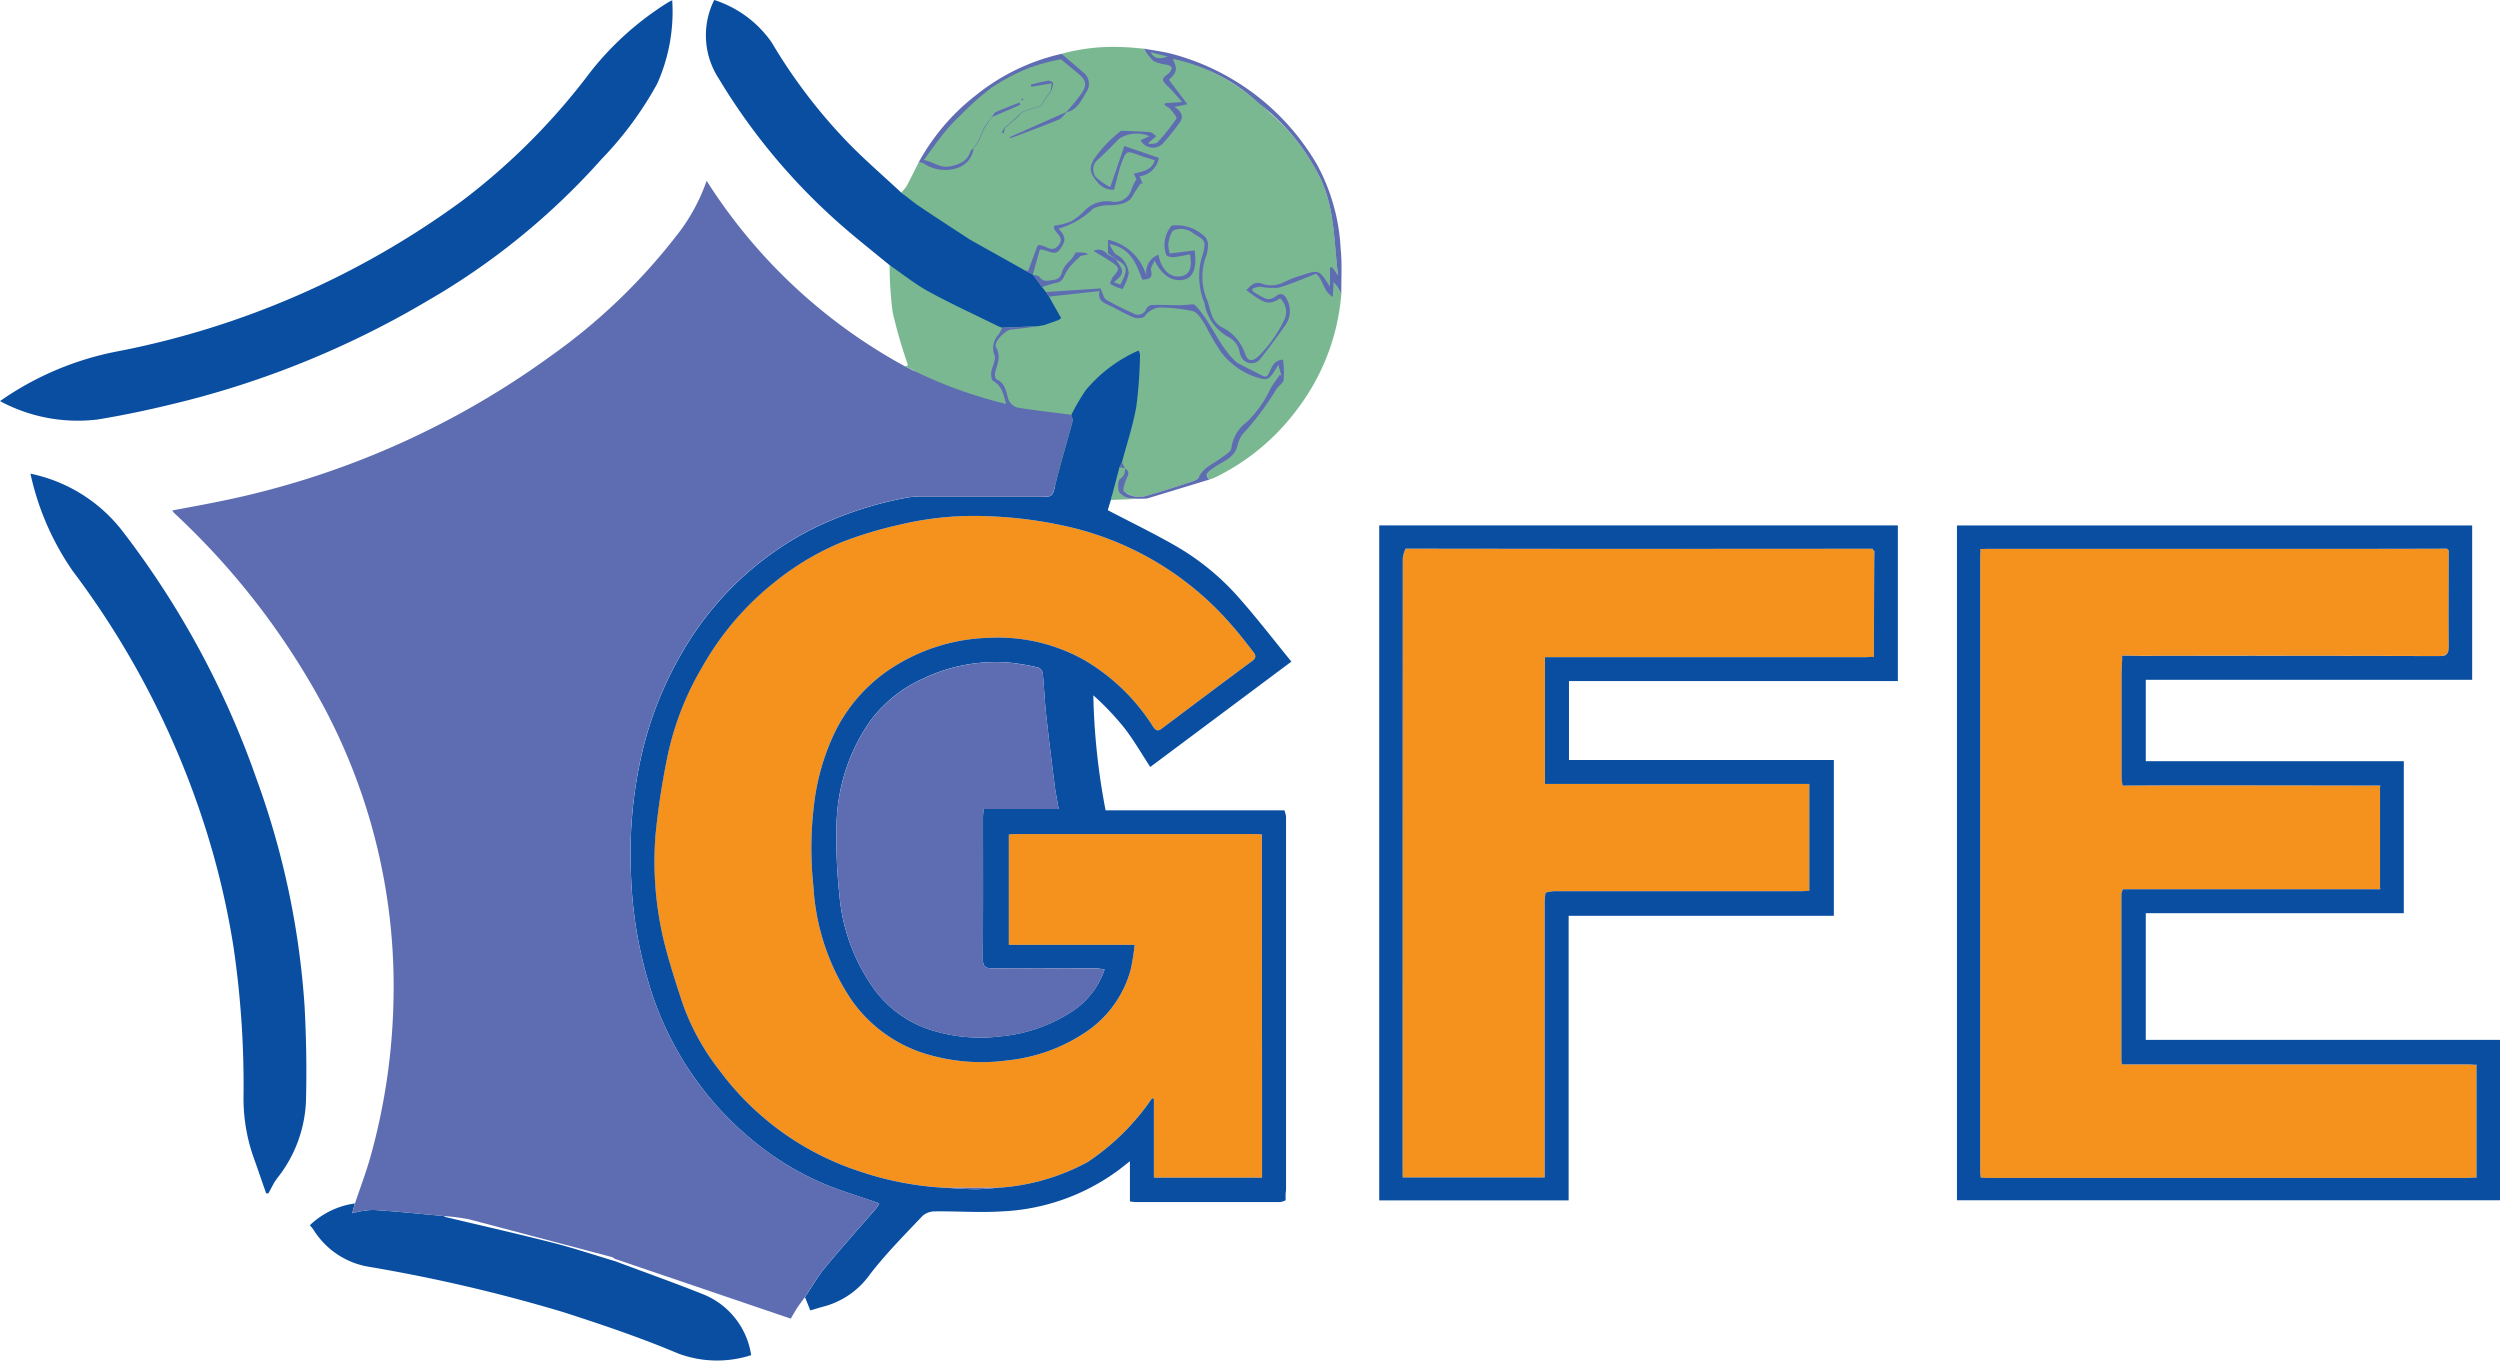 <svg xmlns="http://www.w3.org/2000/svg" width="150.675" height="82" viewBox="0 0 150.675 82">
  <g id="logo" transform="translate(141.926 32.148)">
    <path id="Tracé_53" data-name="Tracé 53" d="M-61.085-14.422a13.224,13.224,0,0,1-2.6,6.864A13.585,13.585,0,0,1-68.6-3.417c-.14.07-.29.118-.435.176-.156-.16-.172-.275-.124-.371-.174.081-.345.166-.524.24-.131.2-.526.291-.811.386q-1.2.4-2.41.745A1.407,1.407,0,0,1-73.98-2.4c-.136.008-.272.016-.409.021a1.043,1.043,0,0,0,.506.25A6.54,6.54,0,0,0-72.8-2.1l-2.179.085.091-.345A13.416,13.416,0,0,1-86.831-9.814c-.2-.093-.394-.182-.589-.276.306.038.184-.132.141-.277a28.983,28.983,0,0,1-.85-2.987,22.831,22.831,0,0,1-.181-2.813l.082.058a13.38,13.38,0,0,1,.81-4.281c-.064-.05-.127-.1-.192-.149a2.63,2.63,0,0,0,.331-.405c.253-.47.485-.952.725-1.429l.038.008a13.445,13.445,0,0,1,8.63-6.486l-.063-.053a11.8,11.8,0,0,1,3.786-.4c.392.01.784.058,1.176.089.037.049.071.1.106.155a13.292,13.292,0,0,1,3.556,1.026c.231.1.458.209.679.327a13.482,13.482,0,0,1,3.34,2.436,12.3,12.3,0,0,1,2.979,3.9c.864,1.847.8,3.847,1.048,5.806l-.106-.143c0,.243-.022.481-.036.721.062.086.115.16.156.228C-61.2-14.65-61.144-14.534-61.085-14.422Z" fill="#7ab891"/>
    <path id="Tracé_54" data-name="Tracé 54" d="M-65.873,18.151q0,7.493.008,14.987,0,2.845,0,5.691l-.037.013-.037-.011h-6.445V34.093l-.107-.057a14.169,14.169,0,0,1-3.89,3.854,13.008,13.008,0,0,1-5.349,1.547l-3.23,0a19.185,19.185,0,0,1-5.212-1.008,17.1,17.1,0,0,1-8.395-6.068,14.247,14.247,0,0,1-2.225-4.039c-.4-1.224-.8-2.451-1.113-3.7a20.526,20.526,0,0,1-.515-6.485,45.86,45.86,0,0,1,.685-4.543,17.737,17.737,0,0,1,2.125-5.541,17.5,17.5,0,0,1,4.469-5.2A16.378,16.378,0,0,1-91.207.536,23.97,23.97,0,0,1-87.763-.509a19.267,19.267,0,0,1,5.455-.523,25.475,25.475,0,0,1,4.947.673,18.475,18.475,0,0,1,9.705,5.932c.45.509.861,1.052,1.281,1.587.153.2.158.353-.088.534-1.824,1.348-3.636,2.713-5.45,4.075-.233.175-.362.114-.523-.131a12.161,12.161,0,0,0-4.131-4A10.61,10.61,0,0,0-82.3,6.292a11.318,11.318,0,0,0-6.066,1.945A9.689,9.689,0,0,0-91.8,12.4a13.781,13.781,0,0,0-1,3.458A21.676,21.676,0,0,0-92.9,21.3a13.656,13.656,0,0,0,2.246,6.752A8.5,8.5,0,0,0-86.4,31.283a11.574,11.574,0,0,0,5.215.476,10.3,10.3,0,0,0,4.462-1.548,6.643,6.643,0,0,0,2.934-3.877,13.664,13.664,0,0,0,.248-1.534h-7.582V18.156a2.434,2.434,0,0,1,.3-.036q7.32,0,14.641,0a2.336,2.336,0,0,1,.235.023A.084.084,0,0,1-65.873,18.151ZM7.333,32.033l0,6.792-.034.009-.033-.012h0c-.2.009-.411.024-.616.024q-14.374,0-28.749,0c-.14,0-.281-.013-.449-.021-.012-.139-.031-.26-.031-.382q0-18.525,0-37.05c0-.126.012-.252.019-.378a.068.068,0,0,1-.01-.073c.19,0,.38-.009.57-.009q10.451,0,20.9,0,3.324,0,6.65-.011l.108.1c0,1.931-.023,3.862,0,5.793a.633.633,0,0,1-.114.459V7.3H5.482a.709.709,0,0,1-.4.09q-8.933-.024-17.864-.011c-.411,0-.822-.011-1.234-.017a.089.089,0,0,0,0,.089c-.014.377-.039.754-.04,1.13q0,3.085,0,6.171a2.649,2.649,0,0,0,.048.364A.081.081,0,0,0-14,15.2c1.076-.006,2.153-.017,3.229-.016q6.152,0,12.3.014a.063.063,0,0,1-.01.066h0q0,3.057,0,6.114a.066.066,0,0,1,.006.071l-15.506,0a.058.058,0,0,0-.021.07.763.763,0,0,0-.067.215q0,5.029,0,10.061c0,.046.012.093.027.21H6.879c.126,0,.251.016.377.024A.076.076,0,0,1,7.333,32.033Zm-20.581-10.65c-.242,0-.483.044-.725.067h0C-13.731,21.427-13.49,21.383-13.248,21.383ZM-29.051,1a.087.087,0,0,0-.008-.081q-8.64,0-17.28.008Q-51.775.931-57.21.92A.139.139,0,0,0-57.246,1a1.936,1.936,0,0,0-.135.494q-.01,18.389-.008,36.778v.55h8.556v-.637q0-7.983,0-15.965c0-.188.032-.375.049-.562a2.846,2.846,0,0,1,.51-.091q7.457-.006,14.914,0c.141,0,.282-.012.477-.021V15.1H-48.813V7.469h19.2c.189,0,.378-.016.567-.025l.025.019.031,0q.01-2.849.022-5.7c0-.237.006-.474.01-.711l-.085-.037Z" fill="#f5921d"/>
    <path id="Tracé_55" data-name="Tracé 55" d="M-74.145,11.746c.563.73,1.025,1.538,1.545,2.332l8.506-6.351c-1.06-1.3-2.035-2.565-3.087-3.763a15.157,15.157,0,0,0-3.7-3.1C-72.252.06-73.69-.628-75.161-1.4l.185-.612.521-1.978.149-.3c.3-1.123.671-2.232.868-3.372a27.683,27.683,0,0,0,.22-3.108.834.834,0,0,0-.086-.251,8.694,8.694,0,0,0-3.183,2.388,12.9,12.9,0,0,0-.871,1.492c.029.131.108.276.077.392-.332,1.246-.711,2.481-1.016,3.733-.2.807-.15.816-.966.815q-3.636,0-7.272,0a3.006,3.006,0,0,0-.57.021,21.736,21.736,0,0,0-6,1.983,18.921,18.921,0,0,0-7.179,6.514,22.055,22.055,0,0,0-3.1,7.622,26.715,26.715,0,0,0-.515,6.434,25.706,25.706,0,0,0,1.048,6.65,19.289,19.289,0,0,0,6.614,9.82,17.176,17.176,0,0,0,5.177,2.815l2.132.718a2,2,0,0,1-.171.285c-1.032,1.194-2.087,2.367-3.092,3.582-.457.554-.815,1.191-1.218,1.79l.322.8c.286-.085.539-.168.8-.235a4.979,4.979,0,0,0,2.78-1.923c.97-1.26,2.1-2.4,3.2-3.558a1.138,1.138,0,0,1,.749-.255c1.344-.016,2.694.086,4.032,0a12.766,12.766,0,0,0,7.013-2.487c.207-.156.409-.319.687-.537v2.423a2.729,2.729,0,0,0,.313.039q4.373,0,8.745,0a1.113,1.113,0,0,0,.326-.107V39.8c.009-.094.026-.188.026-.281q0-11.224,0-22.447a1.625,1.625,0,0,0-.1-.382H-75.292a40.656,40.656,0,0,1-.739-6.931A16.311,16.311,0,0,1-74.145,11.746Zm-7.91,14.474c2.043-.021,4.086-.012,6.13-.007a5.022,5.022,0,0,1,.572.068,4.89,4.89,0,0,1-1.9,2.49,9.454,9.454,0,0,1-4.37,1.54,9.794,9.794,0,0,1-3.89-.292,6.788,6.788,0,0,1-3.934-2.852,11.349,11.349,0,0,1-1.89-5.388,31.219,31.219,0,0,1-.174-4.11,11.285,11.285,0,0,1,2.022-6.35,8.109,8.109,0,0,1,3.172-2.557,10.171,10.171,0,0,1,5.147-.984,13.7,13.7,0,0,1,1.813.305.449.449,0,0,1,.275.313c.083.815.113,1.635.2,2.45.155,1.439.335,2.876.517,4.313.058.464.155.924.245,1.447h-4.529c-.013.2-.031.357-.031.509,0,2.835.011,5.669-.012,8.5C-82.693,26.121-82.514,26.225-82.055,26.22ZM-82.3,6.292a11.318,11.318,0,0,0-6.066,1.945A9.689,9.689,0,0,0-91.8,12.4a13.781,13.781,0,0,0-1,3.458A21.676,21.676,0,0,0-92.9,21.3a13.656,13.656,0,0,0,2.246,6.752A8.5,8.5,0,0,0-86.4,31.283a11.574,11.574,0,0,0,5.215.476,10.3,10.3,0,0,0,4.462-1.548,6.643,6.643,0,0,0,2.934-3.877,13.664,13.664,0,0,0,.248-1.534h-7.582V18.156a2.434,2.434,0,0,1,.3-.036q7.32,0,14.641,0a2.336,2.336,0,0,1,.235.023.084.084,0,0,1,.077.007q0,7.493.008,14.987,0,2.845,0,5.691h0l-.037.013-.037-.011h-6.445V34.093l-.107-.057a14.169,14.169,0,0,1-3.89,3.854,13.008,13.008,0,0,1-5.349,1.547c-.468.031-.935.09-1.4.088-.609,0-1.219-.054-1.828-.084a19.185,19.185,0,0,1-5.212-1.008,17.1,17.1,0,0,1-8.395-6.068,14.247,14.247,0,0,1-2.225-4.039c-.4-1.224-.8-2.451-1.113-3.7a20.526,20.526,0,0,1-.515-6.485,45.86,45.86,0,0,1,.685-4.543,17.737,17.737,0,0,1,2.125-5.541,17.5,17.5,0,0,1,4.469-5.2A16.378,16.378,0,0,1-91.207.536,23.97,23.97,0,0,1-87.763-.509a19.267,19.267,0,0,1,5.455-.523,25.475,25.475,0,0,1,4.947.673,18.475,18.475,0,0,1,9.705,5.932c.45.509.861,1.052,1.281,1.587.153.2.158.353-.088.534-1.824,1.348-3.636,2.713-5.45,4.075-.233.175-.362.114-.523-.131a12.161,12.161,0,0,0-4.131-4A10.61,10.61,0,0,0-82.3,6.292Zm69.7,24.231V22.889H2.951v-9.16H-12.6V8.823H7.072v-9.3H-23.98v40.67H8.749V30.523ZM5.691,1.2c-.012-.058-.024-.117-.034-.175h0C5.667,1.079,5.679,1.138,5.691,1.2ZM7.3,38.834l-.034-.012c-.2.008-.409.023-.615.023q-14.374,0-28.749,0c-.14,0-.281-.013-.449-.021-.012-.139-.031-.26-.031-.382q0-18.525,0-37.05c0-.126.012-.252.019-.379a.066.066,0,0,1-.01-.072h0c.189,0,.379-.009.569-.009q10.451,0,20.9,0,3.324,0,6.65-.011l.108.1c0,1.931-.023,3.862,0,5.793,0,.455-.12.582-.578.581q-8.933-.024-17.864-.011c-.411,0-.822-.011-1.234-.017a.09.09,0,0,0,0,.09,2.306,2.306,0,0,0,.235.022,2.352,2.352,0,0,1-.236-.022c-.013.376-.038.753-.039,1.129q0,3.085,0,6.171a2.669,2.669,0,0,0,.048.364h0A.081.081,0,0,0-14,15.2c1.076-.006,2.153-.017,3.229-.016q6.152,0,12.3.014h0a.063.063,0,0,1-.01.066q0,3.057,0,6.115a.064.064,0,0,1,.006.07l-15.506,0a.058.058,0,0,0-.021.07.763.763,0,0,0-.067.215q0,5.029,0,10.061c0,.046.012.093.027.21H6.879c.126,0,.251.016.377.024a.076.076,0,0,1,.077,0l0,6.791h0ZM-58.8,40.2h11.416V23.046H-31.4V13.658H-47.364V8.9h19.822V-.484H-58.8Zm26-24.864c-.024-.078-.054-.156-.075-.234h0C-32.861,15.181-32.831,15.259-32.807,15.337ZM-57.389,38.274q0-18.39.008-36.778A1.918,1.918,0,0,1-57.246,1,.14.14,0,0,1-57.21.92q5.436.006,10.871.012,8.64,0,17.28-.008A2.646,2.646,0,0,0-29.51.846a2.646,2.646,0,0,1,.451.078A.087.087,0,0,1-29.051,1l.01.009.085.038c0,.236-.009.473-.01.71q-.012,2.85-.022,5.7l-.031,0-.025-.019c-.189.009-.378.025-.567.025h-19.2V15.1h15.931v6.443c-.195.009-.336.021-.477.021q-7.457,0-14.914,0a2.846,2.846,0,0,0-.51.091c-.017.187-.049.374-.049.562q0,7.981,0,15.965v.637h-8.556ZM-141.926-7.973a18.333,18.333,0,0,1,7.091-3,51.791,51.791,0,0,0,20.726-9.045,39.325,39.325,0,0,0,7.758-7.779,18.2,18.2,0,0,1,4.679-4.2c.062-.041.133-.069.261-.135a10.646,10.646,0,0,1-.906,5.031,21.179,21.179,0,0,1-3.345,4.535A42.42,42.42,0,0,1-116.193-14a55.437,55.437,0,0,1-14.391,5.971c-1.807.46-3.633.867-5.473,1.166A9.9,9.9,0,0,1-141.926-7.973ZM-98.593-27.39a4.77,4.77,0,0,1-.286-4.759,6.713,6.713,0,0,1,3.461,2.556,32.593,32.593,0,0,0,4.657,6.1c1.006,1.027,2.1,1.97,3.151,2.951.383.291.753.6,1.152.869.994.668,2,1.316,3,1.972l3.24,1.815.536.285.021.016.546.746.223.288.189.275v0l.205.37.527.926a.989.989,0,0,1-.164.123c-.281.1-.565.2-.848.3l-.384.07-2.162.087-.016,0-.2-.079c-1.4-.69-2.82-1.338-4.187-2.084-.837-.457-1.591-1.066-2.382-1.607-.916-.754-1.847-1.49-2.744-2.265A37.214,37.214,0,0,1-98.593-27.39Zm1.94,76.917a6.686,6.686,0,0,1-4.4-.1c-2.253-.952-4.583-1.739-6.914-2.49a96.835,96.835,0,0,0-11.776-2.744,4.854,4.854,0,0,1-3.272-2.2c-.06-.09-.132-.171-.234-.3a4.92,4.92,0,0,1,2.714-1.31l-.166.59a5.714,5.714,0,0,1,1.253-.2c1.422.089,2.839.24,4.258.368a.634.634,0,0,0,.124.064c2.149.513,4.305,1,6.446,1.545,1.268.323,2.513.74,3.768,1.115,1.787.668,3.585,1.308,5.357,2.014A4.7,4.7,0,0,1-96.653,49.527Zm-26.833-15.294a7.957,7.957,0,0,1-1.732,4.629c-.066.087-.124.18-.186.27l-.342.641-.138.006q-.276-.792-.551-1.586v0l-.173-.488a10.684,10.684,0,0,1-.642-3.675,57.182,57.182,0,0,0-.6-9.087,48.639,48.639,0,0,0-1.8-7.514,51.786,51.786,0,0,0-7.9-15.174A16.332,16.332,0,0,1-140.09-3.6,9.421,9.421,0,0,1-134.6-.21,53.337,53.337,0,0,1-126.466,14.8a49.435,49.435,0,0,1,2.9,13.746C-123.467,30.434-123.435,32.337-123.486,34.233Z" fill="#094ea0"/>
    <path id="Tracé_56" data-name="Tracé 56" d="M-91.061,39.654l2.132.718a2,2,0,0,1-.171.285c-1.032,1.194-2.087,2.367-3.092,3.582-.457.554-.815,1.191-1.218,1.79-.157.215-.322.425-.468.647s-.275.458-.388.651l-10.615-3.609a.624.624,0,0,0-.155-.1l-8.609-2.276a12.332,12.332,0,0,0-1.543-.2c-1.419-.128-2.836-.279-4.258-.368a5.714,5.714,0,0,0-1.253.2l.166-.59c.316-.943.672-1.874.94-2.83a37.7,37.7,0,0,0,1.377-9.22,35.786,35.786,0,0,0-4.294-18.071,44.913,44.913,0,0,0-8.929-11.5.954.954,0,0,1-.1-.147c.947-.181,1.872-.343,2.792-.534a51.163,51.163,0,0,0,20.052-8.8,35.4,35.4,0,0,0,7.458-7.121,11.322,11.322,0,0,0,1.9-3.413A32.59,32.59,0,0,0-87.42-10.09,27.353,27.353,0,0,0-81.288-7.8c-.159-.584-.254-1.092-.78-1.387-.1-.059-.14-.343-.118-.512.047-.351.3-.747.2-1.03a1.178,1.178,0,0,1,.242-1.253,2.353,2.353,0,0,0,.218-.413l2.162-.087c-.539.067-1.077.147-1.617.195-.374.033-1.083.78-.914,1.071.325.558.063,1.026-.058,1.535-.031.125.021.371.1.405.47.2.549.645.661,1.039a.815.815,0,0,0,.654.665c1.055.166,2.117.287,3.177.425.028.131.107.276.076.392-.332,1.246-.711,2.481-1.016,3.733-.2.807-.15.816-.966.815q-3.636,0-7.272,0a3.006,3.006,0,0,0-.57.021,21.736,21.736,0,0,0-6,1.983,18.921,18.921,0,0,0-7.179,6.514,22.055,22.055,0,0,0-3.1,7.622,26.715,26.715,0,0,0-.515,6.434,25.706,25.706,0,0,0,1.048,6.65,19.289,19.289,0,0,0,6.614,9.82A17.176,17.176,0,0,0-91.061,39.654Zm29.976-54.076c-.059-.112-.113-.228-.18-.336s-.146-.211-.284-.407c-.018.333-.031.573-.049.91-.59-.338-.557-1.032-1.013-1.394-.738.282-1.485.62-2.265.843a4.063,4.063,0,0,1-1.114-.066,1.593,1.593,0,0,0-.451.124l.007.148a4.9,4.9,0,0,0,.849.472.7.7,0,0,0,.544-.157c.329-.263.534-.112.675.171a1.482,1.482,0,0,1-.111,1.593c-.479.679-.968,1.352-1.49,2A.674.674,0,0,1-67-10.475a1.258,1.258,0,0,1-.2-.366,1.307,1.307,0,0,0-.664-.984A2.872,2.872,0,0,1-69.341-13.9c-.015-.092-.077-.175-.1-.267a4.276,4.276,0,0,1-.093-2.33c.417-1.3.195-1.129-.643-1.706a1.193,1.193,0,0,0-.979-.08c-.194.079-.292.491-.352.772a1.938,1.938,0,0,0,.08.642l1.5-.187c.149,1-.068,1.6-.586,1.747-.688.193-1.369-.2-1.824-1.139-.1.246-.251.438-.215.581.129.506-.155.55-.524.574-.367-.938-.683-1.9-1.976-2.144a2.594,2.594,0,0,0,.29.528c.152.157.4.235.518.407a1.524,1.524,0,0,1,.351.816,3.2,3.2,0,0,1-.378.961c-.162-.055-.283-.087-.4-.136s-.217-.112-.349-.182a1.341,1.341,0,0,1,.16-.408c.434-.483.437-.562-.113-.931-.349-.235-.719-.439-1.051-.64a.641.641,0,0,1,.835.2l.485.274.079.112c.468.635.45.807-.169,1.3L-74.4-15c.468-.888.433-1.123-.193-1.473l-.108-.083-.447-.322V-17.7a3.088,3.088,0,0,1,2.325,2.216,1.129,1.129,0,0,1,.715-1.31c.214,1.071.851,1.42,1.432,1.282.447-.106.616-.533.467-1.306-.335.061-.669.143-1.007.172-.14.012-.394-.059-.417-.142a1.736,1.736,0,0,1,.326-1.76,2.39,2.39,0,0,1,1.839.532.724.724,0,0,1,.347.589,1.967,1.967,0,0,1-.106.7,3.557,3.557,0,0,0,.056,2.664c.222.581.232,1.3.895,1.641a2.74,2.74,0,0,1,1.394,1.6c.164.479.438.483.828.126a8.009,8.009,0,0,0,1.577-2.28,1.1,1.1,0,0,0-.3-1.189c-.715.45-.96.3-2.042-.5.275-.234.453-.536.919-.4a1.649,1.649,0,0,0,1.323-.06,6.274,6.274,0,0,1,1.043-.409c1.109-.375,1.111-.371,1.766.67v-1.157l.128-.025.357.484c-.251-1.959-.184-3.959-1.048-5.806a12.842,12.842,0,0,0-3.722-4.556A10.993,10.993,0,0,0-71.241-28.6c.288.642.26.783-.234,1.258l1.114,1.476-.785.161c.41.254.591.561.327.932-.309.434-.645.851-1,1.254a.842.842,0,0,1-1.363-.179l.529-.241a1.937,1.937,0,0,0-1.835.163c-.395.419-.81.82-1.228,1.216a.768.768,0,0,0-.183,1.061,3.487,3.487,0,0,0,.887.627c.3-.864.565-1.645.85-2.476l2.078.714a1.339,1.339,0,0,1-1.153,1.11l.181.467-.121-.043-.4.6c-.253.623-.8.672-1.365.724a2.367,2.367,0,0,0-1.09.191,4.89,4.89,0,0,1-2.094,1.216c.431.473.47.712.094,1.238-.346.485-.772,0-1.224.025-.138.488-.281,1-.425,1.508l-.535-.285.249.078.584-1.564c.472-.076.814.54,1.254,0s-.33-.725-.277-1.171a4.439,4.439,0,0,0,.991-.247,3.522,3.522,0,0,0,.855-.666A1.869,1.869,0,0,1-74.927-20a1.034,1.034,0,0,0,1.187-.715,3.482,3.482,0,0,1,.308-.631l-.164-.335c.537-.124,1.092-.212,1.267-.805-.3-.1-.613-.189-.918-.3-.789-.291-.79-.3-1.094.493-.073.191-.126.39-.18.588-.09.329-.174.66-.26.992a1.176,1.176,0,0,1-.991-.442c-.432-.518-.563-.812-.223-1.4a7.638,7.638,0,0,1,1.639-1.712c.575.023,1.152.033,1.724.082.139.012.265.159.4.243-.115.1-.229.195-.346.289a.272.272,0,0,0-.128.191c.186-.033.443,0,.545-.111A11.258,11.258,0,0,0-71.027-25c.052-.078-.206-.386-.352-.562a1.708,1.708,0,0,0-.37-.255l.047-.115L-70.68-26c-.342-.38-.579-.678-.853-.938-.4-.377-.4-.465.041-.784a.575.575,0,0,0,.189-.347c.007-.044-.163-.145-.266-.174a2.733,2.733,0,0,1-.813-.211,3.433,3.433,0,0,1-.6-.762c.582.108,1.175.174,1.744.33a14.372,14.372,0,0,1,8.713,6.7,11.849,11.849,0,0,1,1.4,5.026C-61.029-16.258-61.094-15.336-61.085-14.422ZM-71.539-28.735-72.576-29C-72.306-28.49-71.91-28.643-71.539-28.735Zm6.145,18.956c-.091.167-.136.432-.434.281-.514-.261-1.027-.525-1.54-.788-1.039-.913-1.472-2.26-2.36-3.281-.1-.118-.192-.247-.309-.243-.262.019-.524.054-.786.055-.571,0-1.142-.029-1.712-.012a.484.484,0,0,0-.31.252.534.534,0,0,1-.795.242,16.112,16.112,0,0,1-1.609-.807c-.166-.1-.211-.4-.348-.684l-3.291.216.189.275,3.042-.331c-.119.541.2.686.547.844.515.239,1,.541,1.53.75.187.075.574.037.655-.088a1.211,1.211,0,0,1,.932-.519,10.216,10.216,0,0,1,1.961.222c.319.1.56.546.773.878a13.78,13.78,0,0,0,.942,1.615,4.482,4.482,0,0,0,2.026,1.465c.822.254.828.234,1.411-.72l.19.662-.1-.067c-.192.281-.406.55-.571.846a6.724,6.724,0,0,1-1.448,2.031,2.27,2.27,0,0,0-.9,1.54c-.016.229-.423.448-.675.639-.448.339-1,.522-1.278,1.1-.108.224-.539.316-.839.416q-1.2.4-2.41.745a1.5,1.5,0,0,1-1.283-.28c-.082-.058.037-.461.125-.681.105-.262.3-.5-.06-.71a.653.653,0,0,1-.286.632c-.144.1-.15.552-.061.785a.848.848,0,0,0,.59.37A6.54,6.54,0,0,0-72.8-2.1l3.758-1.143c-.335-.345-.038-.485.2-.669.536-.416,1.3-.577,1.5-1.378a1.892,1.892,0,0,1,.287-.667A16.493,16.493,0,0,0-65.04-8.627c.107-.232.436-.392.476-.618a5.921,5.921,0,0,0-.03-1.228C-65.143-10.436-65.234-10.075-65.394-9.779ZM-84.226-22.022a1.42,1.42,0,0,0,.977-1.18l-.014-.013c-.062.068-.155.126-.181.206-.187.574-.625.745-1.172.877-.637.154-1.046-.278-1.63-.368.439-.593.8-1.121,1.2-1.616a11.432,11.432,0,0,1,1.026-1.1,16.713,16.713,0,0,1,1.869-1.658A12.426,12.426,0,0,1-79.9-28.056a12.806,12.806,0,0,1,1.875-.513c.05-.012.13.072.189.12.305.248.607.5.911.749.438.36.524.654.214,1.137a12.953,12.953,0,0,1-.94,1.163h0l-3.455,1.532a.268.268,0,0,0,.2.007c.926-.352,1.857-.693,2.773-1.071.2-.081.335-.3.5-.451.636-.154.877-.708,1.166-1.191a.867.867,0,0,0-.14-1.186q-.667-.574-1.339-1.144a12.722,12.722,0,0,0-5.224,2.545,12.979,12.979,0,0,0-3.381,3.986,1.263,1.263,0,0,1,.272.057A2.32,2.32,0,0,0-84.226-22.022Zm2.171,48.242c-.459.005-.638-.1-.634-.6.023-2.834.011-5.668.012-8.5,0-.152.018-.3.031-.509h4.529c-.09-.523-.187-.983-.245-1.447-.182-1.437-.362-2.874-.517-4.313-.088-.815-.118-1.635-.2-2.45a.449.449,0,0,0-.275-.313,13.7,13.7,0,0,0-1.813-.305,10.171,10.171,0,0,0-5.147.984,8.109,8.109,0,0,0-3.172,2.557,11.285,11.285,0,0,0-2.022,6.35,31.219,31.219,0,0,0,.174,4.11,11.349,11.349,0,0,0,1.89,5.388,6.788,6.788,0,0,0,3.934,2.852,9.794,9.794,0,0,0,3.89.292,9.454,9.454,0,0,0,4.37-1.54,4.89,4.89,0,0,0,1.9-2.49,5.022,5.022,0,0,0-.572-.068C-77.969,26.208-80.012,26.2-82.055,26.22Zm-1.081,13.305c.467,0,.934-.057,1.4-.088l-3.23,0C-84.355,39.471-83.745,39.522-83.136,39.525Zm8.83-43.82-.149.3.322.073Zm-3.984-10.8c.346-.05.449-.262.566-.545a2.615,2.615,0,0,1,.471-.64c.123-.144.273-.264.459-.441l.46-.1a.66.66,0,0,0-.349-.11c-.139-.006-.277,0-.416,0a1.816,1.816,0,0,1-.4.549,1.651,1.651,0,0,0-.408.583c-.073.307-.192.478-.51.517s-.61.167-.855-.171c-.066-.091-.254-.093-.386-.136l.546.746A5.255,5.255,0,0,1-78.29-15.091Zm-2.193-10.873c-.474.188-.952.365-1.419.57-.1.042-.15.181-.224.276l.017.017,1.683-.731Zm-.13.839-.752.673.019.017.761-.664Zm-2,.667q-.187.427-.377.856l.021.021.383-.855Zm2.308-.927,1.136-.386q.146-.234.29-.468h0l.285-.381a2.2,2.2,0,0,0,.148-.5c0-.05-.195-.174-.285-.16-.358.054-.709.15-1.063.23l.024.134,1.234-.206c-.033.207-.055.344-.078.481h0l-.283.381-.287.474-1.137.383-.3.275.028.026Zm-1.046.95-.019-.017-.19.289.122.056Zm-1.044-.283.186-.29h0l.1-.093-.017-.017-.092.1-.2.278h0c-.064.1-.129.191-.193.286l.027.022Zm-.6,1.116c-.061.1-.123.194-.185.291l.014.014.192-.284Zm2.705-2.6c-.016-.009-.049.01-.074.017l.035.1.068-.04C-80.26-26.155-80.263-26.192-80.28-26.2Zm-2.876,2.9-.014-.014-.093.1.014.013Z" fill="#5e6db2"/>
  </g>
</svg>
